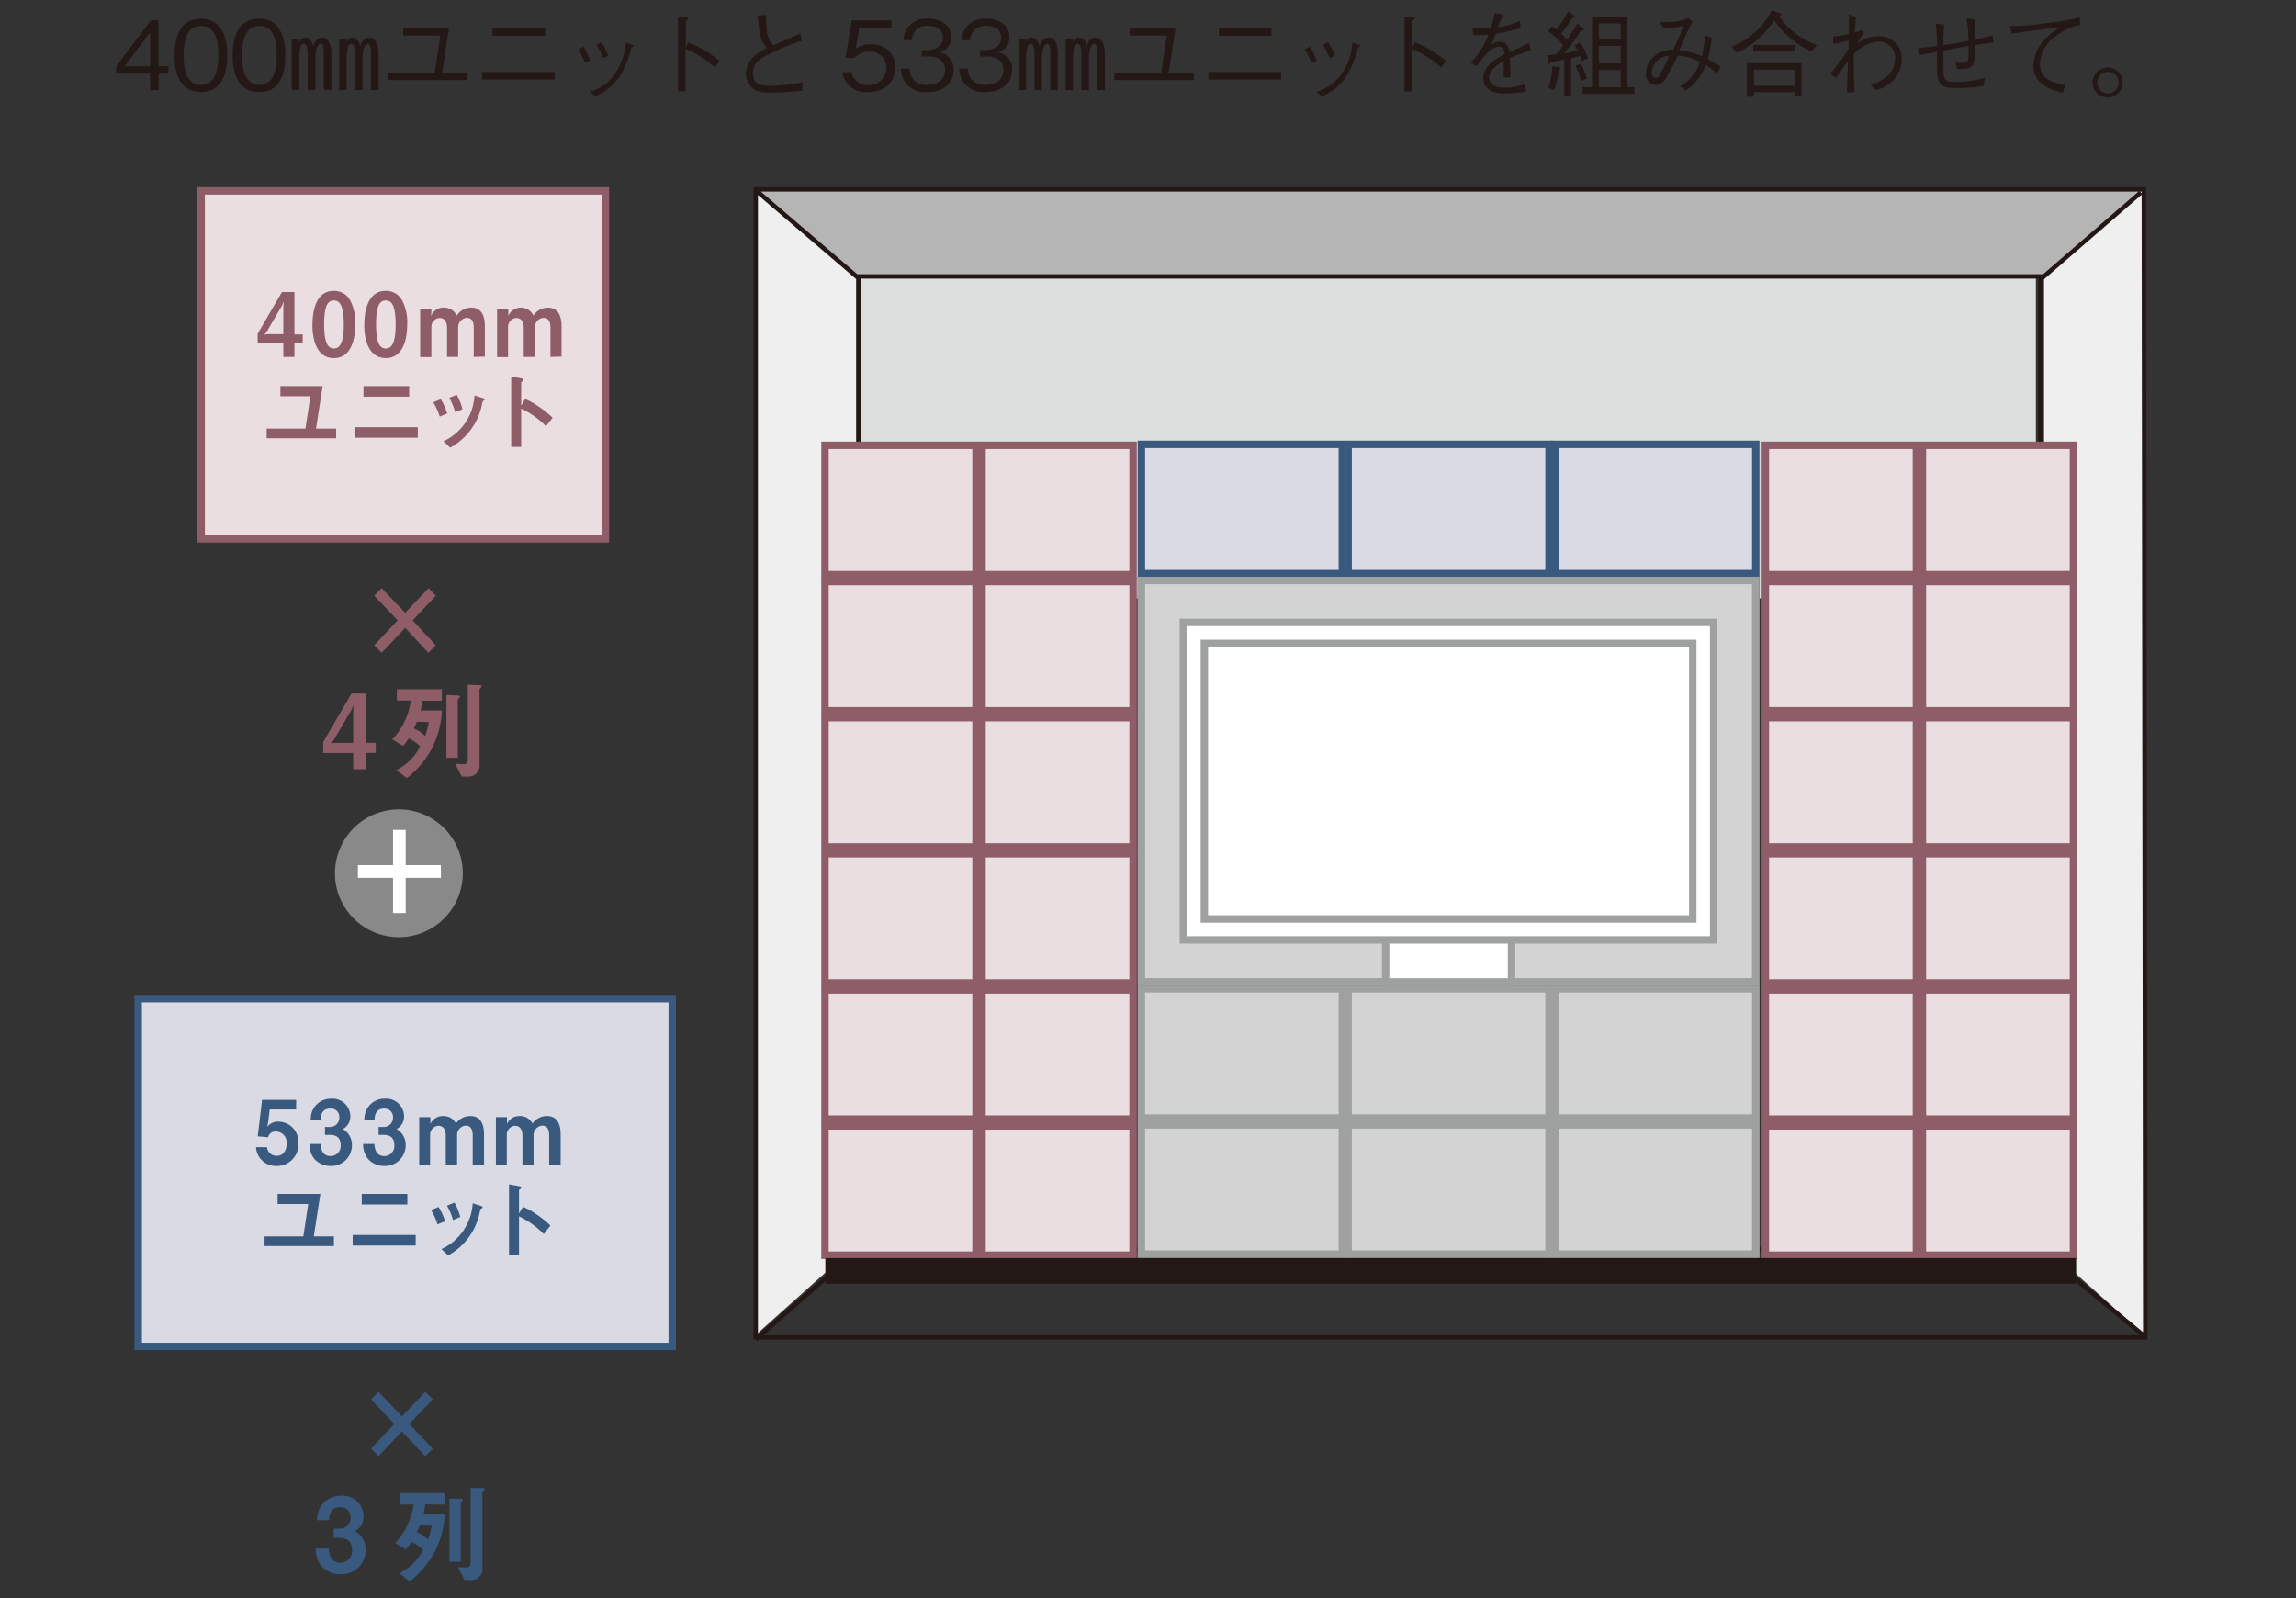 <svg id="レイヤー_1" data-name="レイヤー 1" xmlns="http://www.w3.org/2000/svg" viewBox="0 0 306 213"><rect x="0" y="0" width="306" height="213" fill="#333333" stroke="none"/><defs><style>.cls-1{fill:#dcdddd;}.cls-2{fill:#b5b5b6;}.cls-3{fill:#efefef;}.cls-4{fill:#dee1d9;}.cls-10,.cls-11,.cls-15,.cls-5,.cls-7,.cls-8{fill:none;}.cls-5{stroke:#537757;}.cls-10,.cls-15,.cls-5,.cls-7{stroke-width:0.99px;}.cls-6{fill:#d9dae3;}.cls-7{stroke:#3a597f;}.cls-11,.cls-8{stroke:#231815;}.cls-8{stroke-width:0.59px;}.cls-9{fill:#eadee0;}.cls-10{stroke:#8e5d68;}.cls-11{stroke-width:3.41px;}.cls-12{fill:#898989;}.cls-13{fill:#fff;}.cls-14{fill:#d3d3d4;}.cls-15{stroke:#9fa0a0;}.cls-16{fill:#8e5d68;}.cls-17{fill:#3a597f;}.cls-18{fill:#231815;}</style></defs><rect class="cls-1" x="113.73" y="36.52" width="157.6" height="43.22"/><polygon class="cls-2" points="100.98 25.22 114.07 36.9 272.42 36.9 285.52 25.22 100.98 25.22"/><polygon class="cls-3" points="100.88 25.22 100.52 178.1 114.07 165.97 114.07 36.9 100.98 25.22 100.88 25.22"/><polygon class="cls-3" points="285.52 25.22 272.42 36.9 272.42 165.97 285.97 178.1 285.62 25.22 285.52 25.22"/><rect class="cls-4" x="152.12" y="131.78" width="26.78" height="17.23"/><rect class="cls-5" x="152.12" y="131.78" width="26.78" height="17.23"/><rect class="cls-4" x="179.67" y="131.78" width="26.77" height="17.23"/><rect class="cls-5" x="179.67" y="131.78" width="26.78" height="17.23"/><rect class="cls-4" x="207.22" y="131.78" width="26.78" height="17.23"/><rect class="cls-5" x="207.22" y="131.78" width="26.78" height="17.23"/><rect class="cls-4" x="152.12" y="113.64" width="26.78" height="17.22"/><rect class="cls-5" x="152.12" y="113.64" width="26.78" height="17.22"/><rect class="cls-4" x="179.67" y="113.64" width="26.77" height="17.22"/><rect class="cls-5" x="179.67" y="113.64" width="26.78" height="17.22"/><rect class="cls-4" x="207.22" y="113.64" width="26.78" height="17.22"/><rect class="cls-5" x="207.22" y="113.64" width="26.78" height="17.22"/><rect class="cls-4" x="152.12" y="95.5" width="26.78" height="17.23"/><rect class="cls-5" x="152.12" y="95.5" width="26.78" height="17.23"/><rect class="cls-4" x="179.67" y="95.5" width="26.77" height="17.23"/><rect class="cls-5" x="179.67" y="95.5" width="26.78" height="17.23"/><rect class="cls-4" x="207.22" y="95.5" width="26.78" height="17.23"/><rect class="cls-5" x="207.22" y="95.5" width="26.78" height="17.23"/><rect class="cls-4" x="152.12" y="77.36" width="26.78" height="17.23"/><rect class="cls-5" x="152.12" y="77.36" width="26.78" height="17.23"/><rect class="cls-4" x="179.67" y="77.36" width="26.77" height="17.23"/><rect class="cls-5" x="179.67" y="77.36" width="26.78" height="17.23"/><rect class="cls-4" x="207.22" y="77.36" width="26.78" height="17.23"/><rect class="cls-5" x="207.22" y="77.36" width="26.78" height="17.23"/><rect class="cls-6" x="152.12" y="59.22" width="26.78" height="17.23"/><rect class="cls-7" x="152.12" y="59.22" width="26.78" height="17.23"/><rect class="cls-6" x="179.67" y="59.22" width="26.77" height="17.23"/><rect class="cls-7" x="179.67" y="59.22" width="26.78" height="17.23"/><rect class="cls-6" x="207.22" y="59.22" width="26.78" height="17.23"/><rect class="cls-7" x="207.22" y="59.22" width="26.78" height="17.23"/><path class="cls-8" d="M285.72,25.24h-185v153H285.91Zm-13.9,12.11,13.5-11.7M114.4,37.06l-13.66-11.7M271.82,166.5l14.08,11.67M114.4,166.5l-13.66,12m171.19-12H114.4V36.84H271.93Z"/><rect class="cls-9" x="109.95" y="150.06" width="20.13" height="17.23"/><rect class="cls-10" x="109.95" y="150.06" width="20.13" height="17.23"/><rect class="cls-9" x="130.88" y="150.06" width="20.13" height="17.23"/><rect class="cls-10" x="130.88" y="150.06" width="20.13" height="17.23"/><rect class="cls-9" x="235.28" y="150.06" width="20.13" height="17.23"/><rect class="cls-10" x="235.28" y="150.06" width="20.13" height="17.23"/><rect class="cls-9" x="256.21" y="150.06" width="20.13" height="17.23"/><rect class="cls-10" x="256.21" y="150.06" width="20.13" height="17.23"/><rect class="cls-9" x="109.95" y="131.93" width="20.13" height="17.22"/><rect class="cls-10" x="109.95" y="131.93" width="20.13" height="17.22"/><rect class="cls-9" x="130.88" y="131.93" width="20.13" height="17.22"/><rect class="cls-10" x="130.88" y="131.93" width="20.13" height="17.22"/><rect class="cls-9" x="235.28" y="131.93" width="20.13" height="17.22"/><rect class="cls-10" x="235.28" y="131.93" width="20.13" height="17.22"/><rect class="cls-9" x="256.21" y="131.93" width="20.13" height="17.22"/><rect class="cls-10" x="256.21" y="131.93" width="20.13" height="17.22"/><rect class="cls-9" x="109.95" y="113.78" width="20.13" height="17.23"/><rect class="cls-10" x="109.95" y="113.78" width="20.13" height="17.23"/><rect class="cls-9" x="130.88" y="113.78" width="20.13" height="17.23"/><rect class="cls-10" x="130.88" y="113.78" width="20.13" height="17.23"/><rect class="cls-9" x="235.28" y="113.78" width="20.13" height="17.23"/><rect class="cls-10" x="235.28" y="113.78" width="20.13" height="17.23"/><rect class="cls-9" x="256.21" y="113.78" width="20.13" height="17.23"/><rect class="cls-10" x="256.21" y="113.78" width="20.13" height="17.23"/><rect class="cls-9" x="109.95" y="95.65" width="20.13" height="17.23"/><rect class="cls-10" x="109.95" y="95.65" width="20.13" height="17.23"/><rect class="cls-9" x="130.88" y="95.65" width="20.13" height="17.23"/><rect class="cls-10" x="130.88" y="95.65" width="20.13" height="17.23"/><rect class="cls-9" x="235.28" y="95.65" width="20.13" height="17.23"/><rect class="cls-10" x="235.28" y="95.65" width="20.13" height="17.23"/><rect class="cls-9" x="256.21" y="95.65" width="20.13" height="17.23"/><rect class="cls-10" x="256.21" y="95.65" width="20.13" height="17.23"/><rect class="cls-9" x="109.95" y="77.5" width="20.13" height="17.23"/><rect class="cls-10" x="109.95" y="77.5" width="20.13" height="17.23"/><rect class="cls-9" x="130.88" y="77.5" width="20.13" height="17.23"/><rect class="cls-10" x="130.88" y="77.5" width="20.13" height="17.23"/><rect class="cls-9" x="235.28" y="77.5" width="20.13" height="17.23"/><rect class="cls-10" x="235.28" y="77.5" width="20.13" height="17.23"/><rect class="cls-9" x="256.21" y="77.5" width="20.13" height="17.23"/><rect class="cls-10" x="256.21" y="77.5" width="20.13" height="17.23"/><rect class="cls-9" x="109.95" y="59.35" width="20.13" height="17.24"/><rect class="cls-10" x="109.95" y="59.35" width="20.13" height="17.24"/><rect class="cls-9" x="130.88" y="59.35" width="20.13" height="17.24"/><rect class="cls-10" x="130.88" y="59.35" width="20.13" height="17.24"/><rect class="cls-9" x="235.28" y="59.35" width="20.13" height="17.24"/><rect class="cls-10" x="235.28" y="59.35" width="20.13" height="17.24"/><rect class="cls-9" x="256.21" y="59.35" width="20.13" height="17.24"/><rect class="cls-10" x="256.21" y="59.35" width="20.13" height="17.24"/><line class="cls-11" x1="110" y1="169.38" x2="276.7" y2="169.38"/><rect class="cls-4" x="152.12" y="149.92" width="26.78" height="17.23"/><rect class="cls-5" x="152.12" y="149.92" width="26.78" height="17.23"/><rect class="cls-4" x="179.67" y="149.92" width="26.77" height="17.23"/><rect class="cls-5" x="179.67" y="149.92" width="26.78" height="17.23"/><rect class="cls-4" x="207.22" y="149.92" width="26.78" height="17.23"/><rect class="cls-5" x="207.22" y="149.92" width="26.78" height="17.23"/><path class="cls-12" d="M53.16,124.91a8.52,8.52,0,1,0-8.52-8.52,8.52,8.52,0,0,0,8.52,8.52"/><path class="cls-13" d="M54.07,117v4.69H52.38V117H47.7V115.3h4.68v-4.69h1.69v4.69h4.69V117Z"/><rect class="cls-14" x="152.12" y="131.78" width="26.78" height="17.23"/><rect class="cls-15" x="152.12" y="131.78" width="26.78" height="17.23"/><rect class="cls-14" x="179.67" y="131.78" width="26.77" height="17.23"/><rect class="cls-15" x="179.67" y="131.78" width="26.78" height="17.23"/><rect class="cls-14" x="207.22" y="131.78" width="26.78" height="17.23"/><rect class="cls-15" x="207.22" y="131.78" width="26.78" height="17.23"/><rect class="cls-4" x="152.12" y="113.64" width="26.78" height="17.22"/><rect class="cls-5" x="152.12" y="113.64" width="26.78" height="17.22"/><rect class="cls-4" x="179.67" y="113.64" width="26.77" height="17.22"/><rect class="cls-5" x="179.67" y="113.64" width="26.78" height="17.22"/><rect class="cls-4" x="207.22" y="113.64" width="26.78" height="17.22"/><rect class="cls-5" x="207.22" y="113.64" width="26.78" height="17.22"/><rect class="cls-4" x="152.12" y="95.5" width="26.78" height="17.23"/><rect class="cls-5" x="152.12" y="95.5" width="26.78" height="17.23"/><rect class="cls-4" x="179.67" y="95.5" width="26.77" height="17.23"/><rect class="cls-5" x="179.67" y="95.5" width="26.78" height="17.23"/><rect class="cls-4" x="207.22" y="95.5" width="26.78" height="17.23"/><rect class="cls-5" x="207.22" y="95.5" width="26.78" height="17.23"/><rect class="cls-4" x="152.12" y="77.36" width="26.78" height="17.23"/><rect class="cls-5" x="152.12" y="77.36" width="26.78" height="17.23"/><rect class="cls-4" x="179.67" y="77.36" width="26.77" height="17.23"/><rect class="cls-5" x="179.67" y="77.36" width="26.78" height="17.23"/><rect class="cls-4" x="207.22" y="77.36" width="26.78" height="17.23"/><rect class="cls-5" x="207.22" y="77.36" width="26.78" height="17.23"/><rect class="cls-14" x="152.12" y="149.92" width="26.78" height="17.23"/><rect class="cls-15" x="152.12" y="149.92" width="26.78" height="17.23"/><rect class="cls-14" x="179.67" y="149.92" width="26.77" height="17.23"/><rect class="cls-15" x="179.67" y="149.92" width="26.78" height="17.23"/><rect class="cls-14" x="207.22" y="149.92" width="26.78" height="17.23"/><rect class="cls-15" x="207.22" y="149.92" width="26.78" height="17.23"/><rect class="cls-14" x="152.12" y="77.36" width="81.87" height="53.5"/><rect class="cls-15" x="152.12" y="77.36" width="81.87" height="53.5"/><rect class="cls-13" x="184.67" y="119.68" width="16.78" height="11.19"/><rect class="cls-15" x="184.67" y="119.68" width="16.78" height="11.19"/><rect class="cls-13" x="157.71" y="82.95" width="70.68" height="42.32"/><rect class="cls-15" x="157.71" y="82.95" width="70.68" height="42.32"/><rect class="cls-13" x="160.51" y="85.75" width="65.09" height="36.73"/><rect class="cls-15" x="160.51" y="85.75" width="65.09" height="36.73"/><path class="cls-16" d="M58.08,79.39,55,82.68,58.08,86l-1,1L54,83.68,50.87,87l-1-1L53,82.68l-3.13-3.29,1-1L54,81.67l3.12-3.29Z"/><path class="cls-16" d="M48.8,100.35v2.16H47.07v-2.16h-4V98.9l3.78-6.47H48.8V99h1.28v1.34Zm-1.93-5.8-2.39,4.09-.37.47.37-.1h2.59V94.86l.06-.91Z"/><path class="cls-16" d="M56.29,93.39a8.28,8.28,0,0,1-.24,1.3h2.84a11.82,11.82,0,0,1-4.67,9l-1.38-1.06A7.34,7.34,0,0,0,56,99.5a4.59,4.59,0,0,0-1.54-1.09,5.6,5.6,0,0,1-.75,1l-1.44-.87a7.8,7.8,0,0,0,1.54-2.17,9,9,0,0,0,.93-3H52.89V91.86h6v1.53Zm-.74,2.81c-.15.38-.22.54-.39.89a4.65,4.65,0,0,1,1.5,1,12.33,12.33,0,0,0,.5-1.86ZM61.22,93c-.13.13-.21.2-.21.26V101H59.5V92.63l1.46.06c.13,0,.34,0,.34.15S61.26,92.92,61.22,93Zm2.9-1.37c-.15.14-.21.19-.21.26v10a1.47,1.47,0,0,1-1.66,1.6h-.72l-.87-1.7c.43,0,.9.06,1.12.06s.56,0,.56-.73V91.25l1.52.06c.18,0,.33,0,.33.16S64.16,91.54,64.12,91.6Z"/><rect class="cls-9" x="26.81" y="25.44" width="53.88" height="46.37"/><rect class="cls-10" x="26.81" y="25.44" width="53.88" height="46.37"/><path class="cls-16" d="M39.24,45.72v1.85H37.76V45.72H34.34V44.48l3.24-5.56h1.66v5.65h1.1v1.15Zm-1.65-5-2.05,3.5-.31.4.31-.08h2.22V41l.05-.78Z"/><path class="cls-16" d="M44.49,47.73c-2.61,0-2.85-3.22-2.85-4.33,0-1.42.23-4.63,2.85-4.63A2.39,2.39,0,0,1,46.65,40a6.25,6.25,0,0,1,.7,3.21C47.35,44.33,47.18,47.73,44.49,47.73Zm0-7.68c-.75,0-1.29.58-1.29,3.2s.58,3.2,1.31,3.2,1.31-.66,1.31-3.2C45.8,40.51,45.21,40.05,44.47,40.05Z"/><path class="cls-16" d="M51.41,47.73c-2.61,0-2.86-3.22-2.86-4.33,0-1.42.24-4.63,2.86-4.63A2.39,2.39,0,0,1,53.57,40a6.25,6.25,0,0,1,.7,3.21C54.27,44.33,54.1,47.73,51.41,47.73Zm0-7.68c-.76,0-1.29.58-1.29,3.2s.58,3.2,1.31,3.2,1.3-.66,1.3-3.2C52.71,40.51,52.13,40.05,51.39,40.05Z"/><path class="cls-16" d="M63.14,47.57V43.7c0-.75-.2-1.34-.93-1.34a1.25,1.25,0,0,0-1.15,1.34v3.87H59.58V43.7c0-.5-.14-1.32-1-1.32a1.18,1.18,0,0,0-1.09,1.22v4H56V41.2h1.49v.34l-.05.57A1.8,1.8,0,0,1,59.17,41a1.84,1.84,0,0,1,1.7,1.06A2.33,2.33,0,0,1,62.79,41c1.37,0,1.83,1.08,1.83,2.47v4.06Z"/><path class="cls-16" d="M73.36,47.57V43.7c0-.75-.2-1.34-.93-1.34a1.26,1.26,0,0,0-1.15,1.34v3.87H69.8V43.7c0-.5-.14-1.32-1-1.32a1.18,1.18,0,0,0-1.09,1.22v4H66.25V41.2h1.49v.34l0,.57A1.8,1.8,0,0,1,69.39,41a1.83,1.83,0,0,1,1.7,1.06A2.34,2.34,0,0,1,73,41c1.37,0,1.84,1.08,1.84,2.47v4.06Z"/><path class="cls-16" d="M35.54,58.41V57.12h5.17l.66-4.31h-4V51.46H43l-.88,5.66h2.68v1.29Z"/><path class="cls-16" d="M47.24,58.34V56.93h8.44v1.41Zm1.2-5.47V51.46h6.09v1.41Z"/><path class="cls-16" d="M58.6,55.52a7.93,7.93,0,0,0-.86-1.9l1-.42a7.91,7.91,0,0,1,.86,1.91Zm5.84-2.12c-.1.06-.11.11-.22.57A8.44,8.44,0,0,1,60,59.66l-.9-.85a7.15,7.15,0,0,0,4.14-6.11l1.11.36c.14,0,.22.13.22.21S64.57,53.36,64.44,53.4Zm-3.77,1.54a8.63,8.63,0,0,0-.8-1.92l1-.4a7.34,7.34,0,0,1,.76,1.92Z"/><path class="cls-16" d="M72.77,56.81a11.65,11.65,0,0,0-3.31-2.36v5.11H68.13V50.18l1.35.25s.27,0,.27.19-.29.26-.29.32v3.11l.53-.87a9.71,9.71,0,0,1,1.91,1.08,12.17,12.17,0,0,1,1.75,1.42Z"/><path class="cls-17" d="M57.68,186.49l-3.12,3.29,3.12,3.3-1,1-3.12-3.3-3.12,3.3-1-1,3.12-3.3-3.12-3.29,1-1,3.12,3.28,3.12-3.28Z"/><path class="cls-17" d="M45.35,209.81a3.31,3.31,0,0,1-2.43-1,3.47,3.47,0,0,1-.84-2.43h1.75c.05,1.42.73,1.89,1.52,1.89a1.55,1.55,0,0,0,1.57-1.71c0-1.15-.68-1.59-1.7-1.59h-.74v-1.23h.74a1.42,1.42,0,0,0,1.49-1.46,1.3,1.3,0,0,0-1.38-1.4c-1.41,0-1.46,1.29-1.48,1.73H42.26a3.47,3.47,0,0,1,.49-1.81,3.1,3.1,0,0,1,2.7-1.45,2.77,2.77,0,0,1,3,2.64,2.21,2.21,0,0,1-1.14,2.09,2.76,2.76,0,0,1,1.42,2.47A3.2,3.2,0,0,1,45.35,209.81Z"/><path class="cls-17" d="M56.67,200.5a10.53,10.53,0,0,1-.23,1.3h2.83a11.85,11.85,0,0,1-4.67,8.95l-1.38-1.07a7.18,7.18,0,0,0,3.16-3.08,4.69,4.69,0,0,0-1.53-1.09,5.68,5.68,0,0,1-.76,1l-1.43-.87a7.71,7.71,0,0,0,1.53-2.17,9,9,0,0,0,.93-2.95H53.27V199h6v1.53Zm-.73,2.8c-.16.39-.23.54-.4.9a4.65,4.65,0,0,1,1.5,1,12.44,12.44,0,0,0,.5-1.87Zm5.67-3.23c-.14.14-.21.21-.21.26v7.82H59.89v-8.41l1.45,0c.13,0,.34,0,.34.16S61.64,200,61.61,200.07Zm2.9-1.37c-.16.14-.22.2-.22.27v10a1.47,1.47,0,0,1-1.66,1.61h-.72l-.87-1.7,1.12,0c.31,0,.56,0,.56-.73v-9.83l1.52,0c.19,0,.33,0,.33.17S64.54,198.65,64.51,198.7Z"/><rect class="cls-6" x="18.42" y="133.1" width="71.17" height="46.35"/><rect class="cls-7" x="18.42" y="133.1" width="71.17" height="46.35"/><path class="cls-17" d="M36.91,155.4a2.65,2.65,0,0,1-2.79-2.51h1.47a1.27,1.27,0,0,0,1.29,1.16c.8,0,1.32-.64,1.32-1.6a1.47,1.47,0,0,0-1.41-1.65,1,1,0,0,0-1.06.77l-1.38-.13.58-4.85h4.54v1.28H35.94l-.2,1.7-.12.62a1.76,1.76,0,0,1,1.53-.7,2.68,2.68,0,0,1,2.61,2.85A2.85,2.85,0,0,1,36.91,155.4Z"/><path class="cls-17" d="M44.05,155.4a2.86,2.86,0,0,1-2.08-.86,2.92,2.92,0,0,1-.72-2.08h1.5c0,1.22.63,1.62,1.3,1.62a1.34,1.34,0,0,0,1.35-1.47c0-1-.58-1.36-1.46-1.36h-.63V150.2h.63a1.22,1.22,0,0,0,1.28-1.26A1.11,1.11,0,0,0,44,147.75c-1.21,0-1.26,1.1-1.27,1.48H41.41a2.85,2.85,0,0,1,.41-1.55,2.66,2.66,0,0,1,2.32-1.25,2.38,2.38,0,0,1,2.55,2.26,1.9,1.9,0,0,1-1,1.79,2.4,2.4,0,0,1,1.21,2.12A2.75,2.75,0,0,1,44.05,155.4Z"/><path class="cls-17" d="M51.21,155.4a2.87,2.87,0,0,1-2.09-.86,3,3,0,0,1-.72-2.08h1.5c.05,1.22.63,1.62,1.31,1.62a1.33,1.33,0,0,0,1.34-1.47c0-1-.58-1.36-1.46-1.36h-.63V150.2h.63a1.23,1.23,0,0,0,1.29-1.26,1.12,1.12,0,0,0-1.19-1.19c-1.21,0-1.26,1.1-1.27,1.48H48.56a2.87,2.87,0,0,1,.42-1.55,2.64,2.64,0,0,1,2.31-1.25,2.38,2.38,0,0,1,2.56,2.26,1.88,1.88,0,0,1-1,1.79,2.38,2.38,0,0,1,1.21,2.12A2.74,2.74,0,0,1,51.21,155.4Z"/><path class="cls-17" d="M63,155.23v-3.87c0-.75-.2-1.34-.94-1.34a1.25,1.25,0,0,0-1.14,1.34v3.87H59.41v-3.87c0-.5-.13-1.32-1-1.32a1.19,1.19,0,0,0-1.09,1.22v4H55.87v-6.37h1.49v.34l0,.57a1.81,1.81,0,0,1,1.7-1.06,1.83,1.83,0,0,1,1.7,1,2.33,2.33,0,0,1,1.92-1c1.37,0,1.83,1.07,1.83,2.46v4.06Z"/><path class="cls-17" d="M73.19,155.23v-3.87c0-.75-.2-1.34-.93-1.34a1.26,1.26,0,0,0-1.15,1.34v3.87H69.63v-3.87c0-.5-.14-1.32-1-1.32a1.19,1.19,0,0,0-1.09,1.22v4H66.09v-6.37h1.48v.34l0,.57a1.78,1.78,0,0,1,1.69-1.06,1.82,1.82,0,0,1,1.7,1,2.36,2.36,0,0,1,1.92-1c1.38,0,1.84,1.07,1.84,2.46v4.06Z"/><path class="cls-17" d="M35.26,166.07v-1.29h5.17l.65-4.31H37v-1.35H42.7l-.88,5.66H44.5v1.29Z"/><path class="cls-17" d="M47,166v-1.41H55.4V166Zm1.21-5.47v-1.41h6.08v1.41Z"/><path class="cls-17" d="M58.3,163.18a7.52,7.52,0,0,0-.85-1.9l1-.42a8.36,8.36,0,0,1,.87,1.91Zm5.85-2.12c-.1.06-.11.11-.23.57a8.44,8.44,0,0,1-4.19,5.69l-.9-.84A7.21,7.21,0,0,0,63,160.37l1.1.35c.14.05.22.13.22.21S64.27,161,64.15,161.06Zm-3.78,1.54a7.55,7.55,0,0,0-.8-1.91l1-.41a7.56,7.56,0,0,1,.77,1.92Z"/><path class="cls-17" d="M72.47,164.47a11.45,11.45,0,0,0-3.3-2.36v5.11H67.84v-9.38l1.35.25s.27,0,.27.19-.29.26-.29.32v3.12l.52-.88a9.44,9.44,0,0,1,1.92,1.08,13.43,13.43,0,0,1,1.75,1.42Z"/><path class="cls-18" d="M21.15,9.82V12H20V9.82H15.5v-1l4.61-6.1h1v6.1h1.36v1ZM20,4.33,16.59,8.84H20Z"/><path class="cls-18" d="M26.78,12.27c-2.84,0-3.52-2.55-3.52-4.89s.68-4.89,3.52-4.89,3.51,2.58,3.51,4.89S29.63,12.27,26.78,12.27Zm0-8.83c-1.81,0-2.31,1.85-2.31,3.94s.53,3.94,2.31,3.94S29.1,9.54,29.1,7.38,28.58,3.44,26.78,3.44Z"/><path class="cls-18" d="M34.56,12.27C31.71,12.27,31,9.72,31,7.38s.67-4.89,3.52-4.89,3.51,2.58,3.51,4.89S37.41,12.27,34.56,12.27Zm0-8.83c-1.81,0-2.31,1.85-2.31,3.94s.53,3.94,2.31,3.94,2.32-1.78,2.32-3.94S36.36,3.44,34.56,3.44Z"/><path class="cls-18" d="M39.85,5.71c.2-.53.51-.71.81-.71.77,0,1,.84,1.07,1.16.18-.5.45-1.16,1.2-1.16,1,0,1.23,1.27,1.23,2.07V12h-1V7.2c0-.43,0-1.38-.42-1.38s-.7.94-.7,1.79V12H41V7.12c0-.77-.18-1.3-.51-1.3-.55,0-.61,1.29-.61,1.81V12h-1V5.26h1Zm6.28,0c.2-.53.51-.71.81-.71.77,0,1,.84,1.07,1.16.18-.5.45-1.16,1.18-1.16,1,0,1.25,1.27,1.25,2.07V12h-1V7.2c0-.43,0-1.38-.42-1.38s-.7.94-.7,1.79V12h-1V7.12c0-.77-.18-1.3-.51-1.3-.55,0-.61,1.29-.61,1.81V12h-1V5.26h1Z"/><path class="cls-18" d="M58.68,4.74H53.74v-1h6.1l-.92,6h3.37v.93H51.7V9.73h6.23Z"/><path class="cls-18" d="M64.23,9.6h9.7v1h-9.7Zm1.4-4.83v-1h7v1Z"/><path class="cls-18" d="M77.76,6.22a11,11,0,0,1,.9,1.83l-.7.33a9.77,9.77,0,0,0-.89-1.83Zm.86,6A6.1,6.1,0,0,0,82,9.77a8.11,8.11,0,0,0,1.39-4.11l.67.26c.29.09.36.15.36.21s0,.11-.29.19a12.9,12.9,0,0,1-1.56,3.89,7.13,7.13,0,0,1-3.26,2.63Zm1.55-6.58a7.64,7.64,0,0,1,.9,1.82l-.7.29a10.55,10.55,0,0,0-.89-1.82Z"/><path class="cls-18" d="M91.72,5.64a14.87,14.87,0,0,1,4.17,2.48L95.27,9a13.53,13.53,0,0,0-1.74-1.34,10.77,10.77,0,0,0-2.17-1.14v5.65h-1V2.26l1,.05c.06,0,.35,0,.35.18s-.1.14-.3.28V6.36Z"/><path class="cls-18" d="M102.08,2c0,.32.09,1.71.12,2a3.55,3.55,0,0,0,.51,1.66.8.8,0,0,0,.47.34l3.51-1.55.16,1a27.26,27.26,0,0,0-4.64,1.91c-.61.33-1.88,1-1.88,2.29,0,1.77,1.4,1.77,2.19,1.77.15,0,1.59,0,2.89-.19a13.06,13.06,0,0,0,1.54-.28v1.13a37.56,37.56,0,0,1-4.21.26c-1.61,0-2.18-.3-2.61-.73a2.72,2.72,0,0,1-.73-1.83,3.49,3.49,0,0,1,1.36-2.52,7.4,7.4,0,0,1,1.46-.88c-.86-.89-1-1.82-1.13-3.3a6.05,6.05,0,0,0-.1-.69,1.84,1.84,0,0,1-.06-.34Z"/><path class="cls-18" d="M115.66,12.27a3.06,3.06,0,0,1-3.37-2.64h1.21a2.06,2.06,0,0,0,2.16,1.7,2.27,2.27,0,0,0,2.47-2.27,2.08,2.08,0,0,0-2.25-2.18,2.46,2.46,0,0,0-2,.84h-1.19l.82-5h5.3v.95h-4.29l-.47,2.84a3.07,3.07,0,0,1,2-.6A3,3,0,0,1,119.32,9C119.32,11.17,117.63,12.27,115.66,12.27Z"/><path class="cls-18" d="M123.58,12.27A3.37,3.37,0,0,1,120.66,11a3.33,3.33,0,0,1-.59-1.85h1.16a2.11,2.11,0,0,0,2.38,2.16c1.56,0,2.35-.9,2.35-2,0-1.35-1.12-1.78-2.11-1.78h-1V6.67h.82c.72,0,2-.4,2-1.63,0-.71-.41-1.6-2-1.6a2.08,2.08,0,0,0-1.65.63,2.13,2.13,0,0,0-.47,1.28h-1.15a3,3,0,0,1,3.28-2.86c1.86,0,3.09,1,3.09,2.42A2.08,2.08,0,0,1,125.21,7,2.19,2.19,0,0,1,127.1,9.3C127.1,11,125.82,12.27,123.58,12.27Z"/><path class="cls-18" d="M131.36,12.27A3.35,3.35,0,0,1,128.44,11a3.33,3.33,0,0,1-.59-1.85H129a2.1,2.1,0,0,0,2.37,2.16c1.57,0,2.36-.9,2.36-2,0-1.35-1.12-1.78-2.12-1.78h-1V6.67h.82c.72,0,2-.4,2-1.63,0-.71-.41-1.6-2-1.6a2.08,2.08,0,0,0-1.65.63,2.07,2.07,0,0,0-.47,1.28h-1.15a3,3,0,0,1,3.28-2.86c1.86,0,3.09,1,3.09,2.42A2.08,2.08,0,0,1,133,7a2.19,2.19,0,0,1,1.89,2.29C134.88,11,133.6,12.27,131.36,12.27Z"/><path class="cls-18" d="M136.67,5.71c.21-.53.51-.71.81-.71.77,0,1,.84,1.07,1.16.18-.5.45-1.16,1.2-1.16,1,0,1.23,1.27,1.23,2.07V12h-1V7.2c0-.43,0-1.38-.42-1.38s-.69.94-.69,1.79V12h-1V7.12c0-.77-.18-1.3-.51-1.3-.55,0-.61,1.29-.61,1.81V12h-1V5.26h1Zm6.28,0c.2-.53.51-.71.81-.71.77,0,1,.84,1.07,1.16C145,5.66,145.28,5,146,5c1,0,1.25,1.27,1.25,2.07V12h-1V7.2c0-.43,0-1.38-.42-1.38s-.7.94-.7,1.79V12h-1V7.12c0-.77-.18-1.3-.51-1.3-.55,0-.61,1.29-.61,1.81V12h-1V5.26h1Z"/><path class="cls-18" d="M155.5,4.74h-4.94v-1h6.11l-.93,6h3.37v.93H148.52V9.73h6.23Z"/><path class="cls-18" d="M161.05,9.6h9.7v1h-9.7Zm1.4-4.83v-1h7v1Z"/><path class="cls-18" d="M174.58,6.22a11,11,0,0,1,.9,1.83l-.7.33a9.77,9.77,0,0,0-.89-1.83Zm.86,6a6.1,6.1,0,0,0,3.41-2.45,8.23,8.23,0,0,0,1.4-4.11l.66.26c.29.09.37.15.37.21s0,.11-.3.19a12.65,12.65,0,0,1-1.56,3.89,7.16,7.16,0,0,1-3.25,2.63ZM177,5.64a7.27,7.27,0,0,1,.9,1.82l-.69.29a11.18,11.18,0,0,0-.9-1.82Z"/><path class="cls-18" d="M188.55,5.64a15,15,0,0,1,4.16,2.48l-.62.89a13.53,13.53,0,0,0-1.74-1.34,10.77,10.77,0,0,0-2.17-1.14v5.65h-1V2.26l1,.05c.06,0,.35,0,.35.18s-.1.14-.3.28V6.36Z"/><path class="cls-18" d="M203.4,12.22a18.17,18.17,0,0,1-2.84.23c-.41,0-2.87,0-2.87-2,0-1.65,1.61-2.58,2.83-3.23-.05-.34-.15-1-.71-1-1.15,0-2.18,1.46-3,2.6L196,8.35a10.53,10.53,0,0,0,2.39-3.74,13.53,13.53,0,0,1-2,.06l-.19-1a10.24,10.24,0,0,0,1.48.1c.48,0,.75,0,1,0a16.19,16.19,0,0,0,.53-2l1.06.17c-.14.44-.28.8-.6,1.69a9.54,9.54,0,0,0,2.91-.87l.07,1c-1.62.43-2.36.58-3.31.75a14.08,14.08,0,0,1-.6,1.5,1.57,1.57,0,0,1,1.1-.47c1.08,0,1.27,1,1.36,1.4,1.6-.72,1.88-.84,2.6-1.24l.21,1c-1.62.57-1.95.69-2.79,1,.07,1.31.07,1.63.08,2.62h-.9c0-.11,0-.59,0-.9,0-.52,0-.86,0-1.32-1,.61-1.93,1.31-1.93,2.26,0,1.22,1.4,1.32,1.94,1.32a8,8,0,0,0,2.76-.43Z"/><path class="cls-18" d="M210.83,8.15c-.08-.29-.12-.41-.21-.67l-1.24.28v5.12h-.9V7.94l-1.76.32c-.12.23-.14.26-.21.26s-.12,0-.15-.24l-.2-.93a6.75,6.75,0,0,0,1.16-.1,5.2,5.2,0,0,0,1-1.22,12.3,12.3,0,0,0-2-1.89l.53-.66.56.47A15.61,15.61,0,0,0,209,1.53l.73.51c.06,0,.16.13.16.2s-.11.13-.33.16a24.68,24.68,0,0,1-1.49,2.07s.68.74.77.84c.49-.75,1-1.52,1.38-2.16l.73.56c.08.06.15.11.15.21s-.19.17-.38.17c-.36.49-.5.68-.65.91-.79,1.12-.8,1.13-1.6,2.12,1.5-.26,1.54-.27,1.83-.34-.2-.35-.27-.47-.43-.72l.72-.4a7.86,7.86,0,0,1,1.05,2.09Zm-3.06,1.12a12.55,12.55,0,0,1-.61,2.69l-.83-.23a9.11,9.11,0,0,0,.56-2.91l.85.15c.09,0,.24,0,.24.14S207.93,9.21,207.77,9.27Zm2.93,1.49a10,10,0,0,0-.74-2l.74-.27a11.54,11.54,0,0,1,.79,2Zm.24,1.75v-.89h1.24V2.26h4.71v9.36h.92v.89ZM216,3.12h-2.92V5.27H216Zm0,3h-2.92V8.45H216Zm0,3.21h-2.92v2.31H216Z"/><path class="cls-18" d="M225.57,2.92c-.2.37-.36.65-.75,1.47l-1,2.3a10.59,10.59,0,0,1,3,.77,14.51,14.51,0,0,0,.41-2.75l.89.33a13.22,13.22,0,0,1-.53,2.81c.77.42,1.23.71,1.75,1.05l-.49.93a9.15,9.15,0,0,0-1.53-1.18,6.91,6.91,0,0,1-2.61,3.41l-.82-.56a5.82,5.82,0,0,0,2.68-3.26,7.71,7.71,0,0,0-3-.82,22,22,0,0,1-1.61,3.1c-.35.47-.65.81-1.26.81a1.4,1.4,0,0,1-1.34-1.55,3.14,3.14,0,0,1,1.49-2.59,3.92,3.92,0,0,1,2.12-.56,29.23,29.23,0,0,0,1.39-3.18,14.57,14.57,0,0,1-2.65.36l-.49-.89.9,0A5.8,5.8,0,0,0,225,2.38ZM220.5,8.5a2.15,2.15,0,0,0-.35,1.19c0,.16,0,.64.48.64s.48-.23.85-.85a20.2,20.2,0,0,0,1-2.06A2.56,2.56,0,0,0,220.5,8.5Z"/><path class="cls-18" d="M241.45,6.86a11.79,11.79,0,0,1-5-4.17,11.33,11.33,0,0,1-5,4.33l-.68-.8a10.3,10.3,0,0,0,5.39-4.85l1,.38c.17.06.24.18.24.23s-.17.15-.28.18a9.41,9.41,0,0,0,2,2.16A10.71,10.71,0,0,0,242.17,6Zm-2.29,6v-.58h-5.4v.62h-.93V8.41h7.26v4.42Zm-5.49-6V6h5.63v.86Zm5.49,2.42h-5.4v2.14h5.4Z"/><path class="cls-18" d="M247.36,2.22c-.05.65-.11,1.41-.16,2.12A3.77,3.77,0,0,0,248,4l.43.37c-.37.55-.68,1-.89,1.39a4.91,4.91,0,0,1,2.76-.93,2.94,2.94,0,0,1,3.16,3.05,4.16,4.16,0,0,1-1.95,3.48A3.74,3.74,0,0,1,250,12l-.72-.73A4.91,4.91,0,0,0,251.67,10a2.88,2.88,0,0,0,.89-2.12,2.14,2.14,0,0,0-2.25-2.34,5,5,0,0,0-3.24,1.67c0,.62,0,.87,0,1.34,0,1.1,0,2.09.09,3.72l-1,.06c0-.27,0-.34,0-.79.09-1.94.09-2.16.14-3.38-.44.6-.94,1.28-1.59,2.25l-.76-.6a28.25,28.25,0,0,0,2.42-3.3c0-.18,0-.94,0-1.1-.68.16-1.61.37-2.05.44l0-1a10.85,10.85,0,0,0,2.09-.33c0-1.42,0-1.63,0-2.58Z"/><path class="cls-18" d="M263.26,2.63c0,.67,0,1.18,0,2.64l2.32-.53.1.9-.59.1L263.22,6c0,.29-.07,1.85-.07,1.87-.09,1.36-1.11,1.34-2.3,1.31l-.24-.86.92.06c.8,0,.8-.53.82-.93,0-.2,0-1.13,0-1.32l-3.34.6V9.6c0,1.06.41,1.33,1.43,1.33a14.12,14.12,0,0,0,4.1-.56l-.2,1.09a23.65,23.65,0,0,1-3.24.27c-1.67,0-2.69-.05-2.89-1.61-.05-.33-.06-2.8-.06-3.22l-1.79.34-.63.11-.1-.92c.5-.07,2.12-.25,2.52-.3a21.4,21.4,0,0,0-.17-3l1.12.14C259,4.39,259,5.47,259,6c1-.14,2.13-.31,3.34-.56a14.79,14.79,0,0,0-.26-3Z"/><path class="cls-18" d="M267.9,3.48a35,35,0,0,0,4.83-.4,32.06,32.06,0,0,0,4.44-.76l.06,1a7.28,7.28,0,0,0-3.35,1.59,4.65,4.65,0,0,0-2,3.6c0,1.62.91,2.36,3.38,2.86l-.36,1c-1.23-.29-3.91-1-3.91-3.62A5.51,5.51,0,0,1,272.76,5a8.54,8.54,0,0,1,1.79-1.34c-1.87.17-4.33.52-6.44.82Z"/><path class="cls-18" d="M282.89,11a2,2,0,1,1-2-2A2,2,0,0,1,282.89,11Zm-3.38,0a1.43,1.43,0,1,0,1.42-1.42A1.43,1.43,0,0,0,279.51,11Z"/></svg>